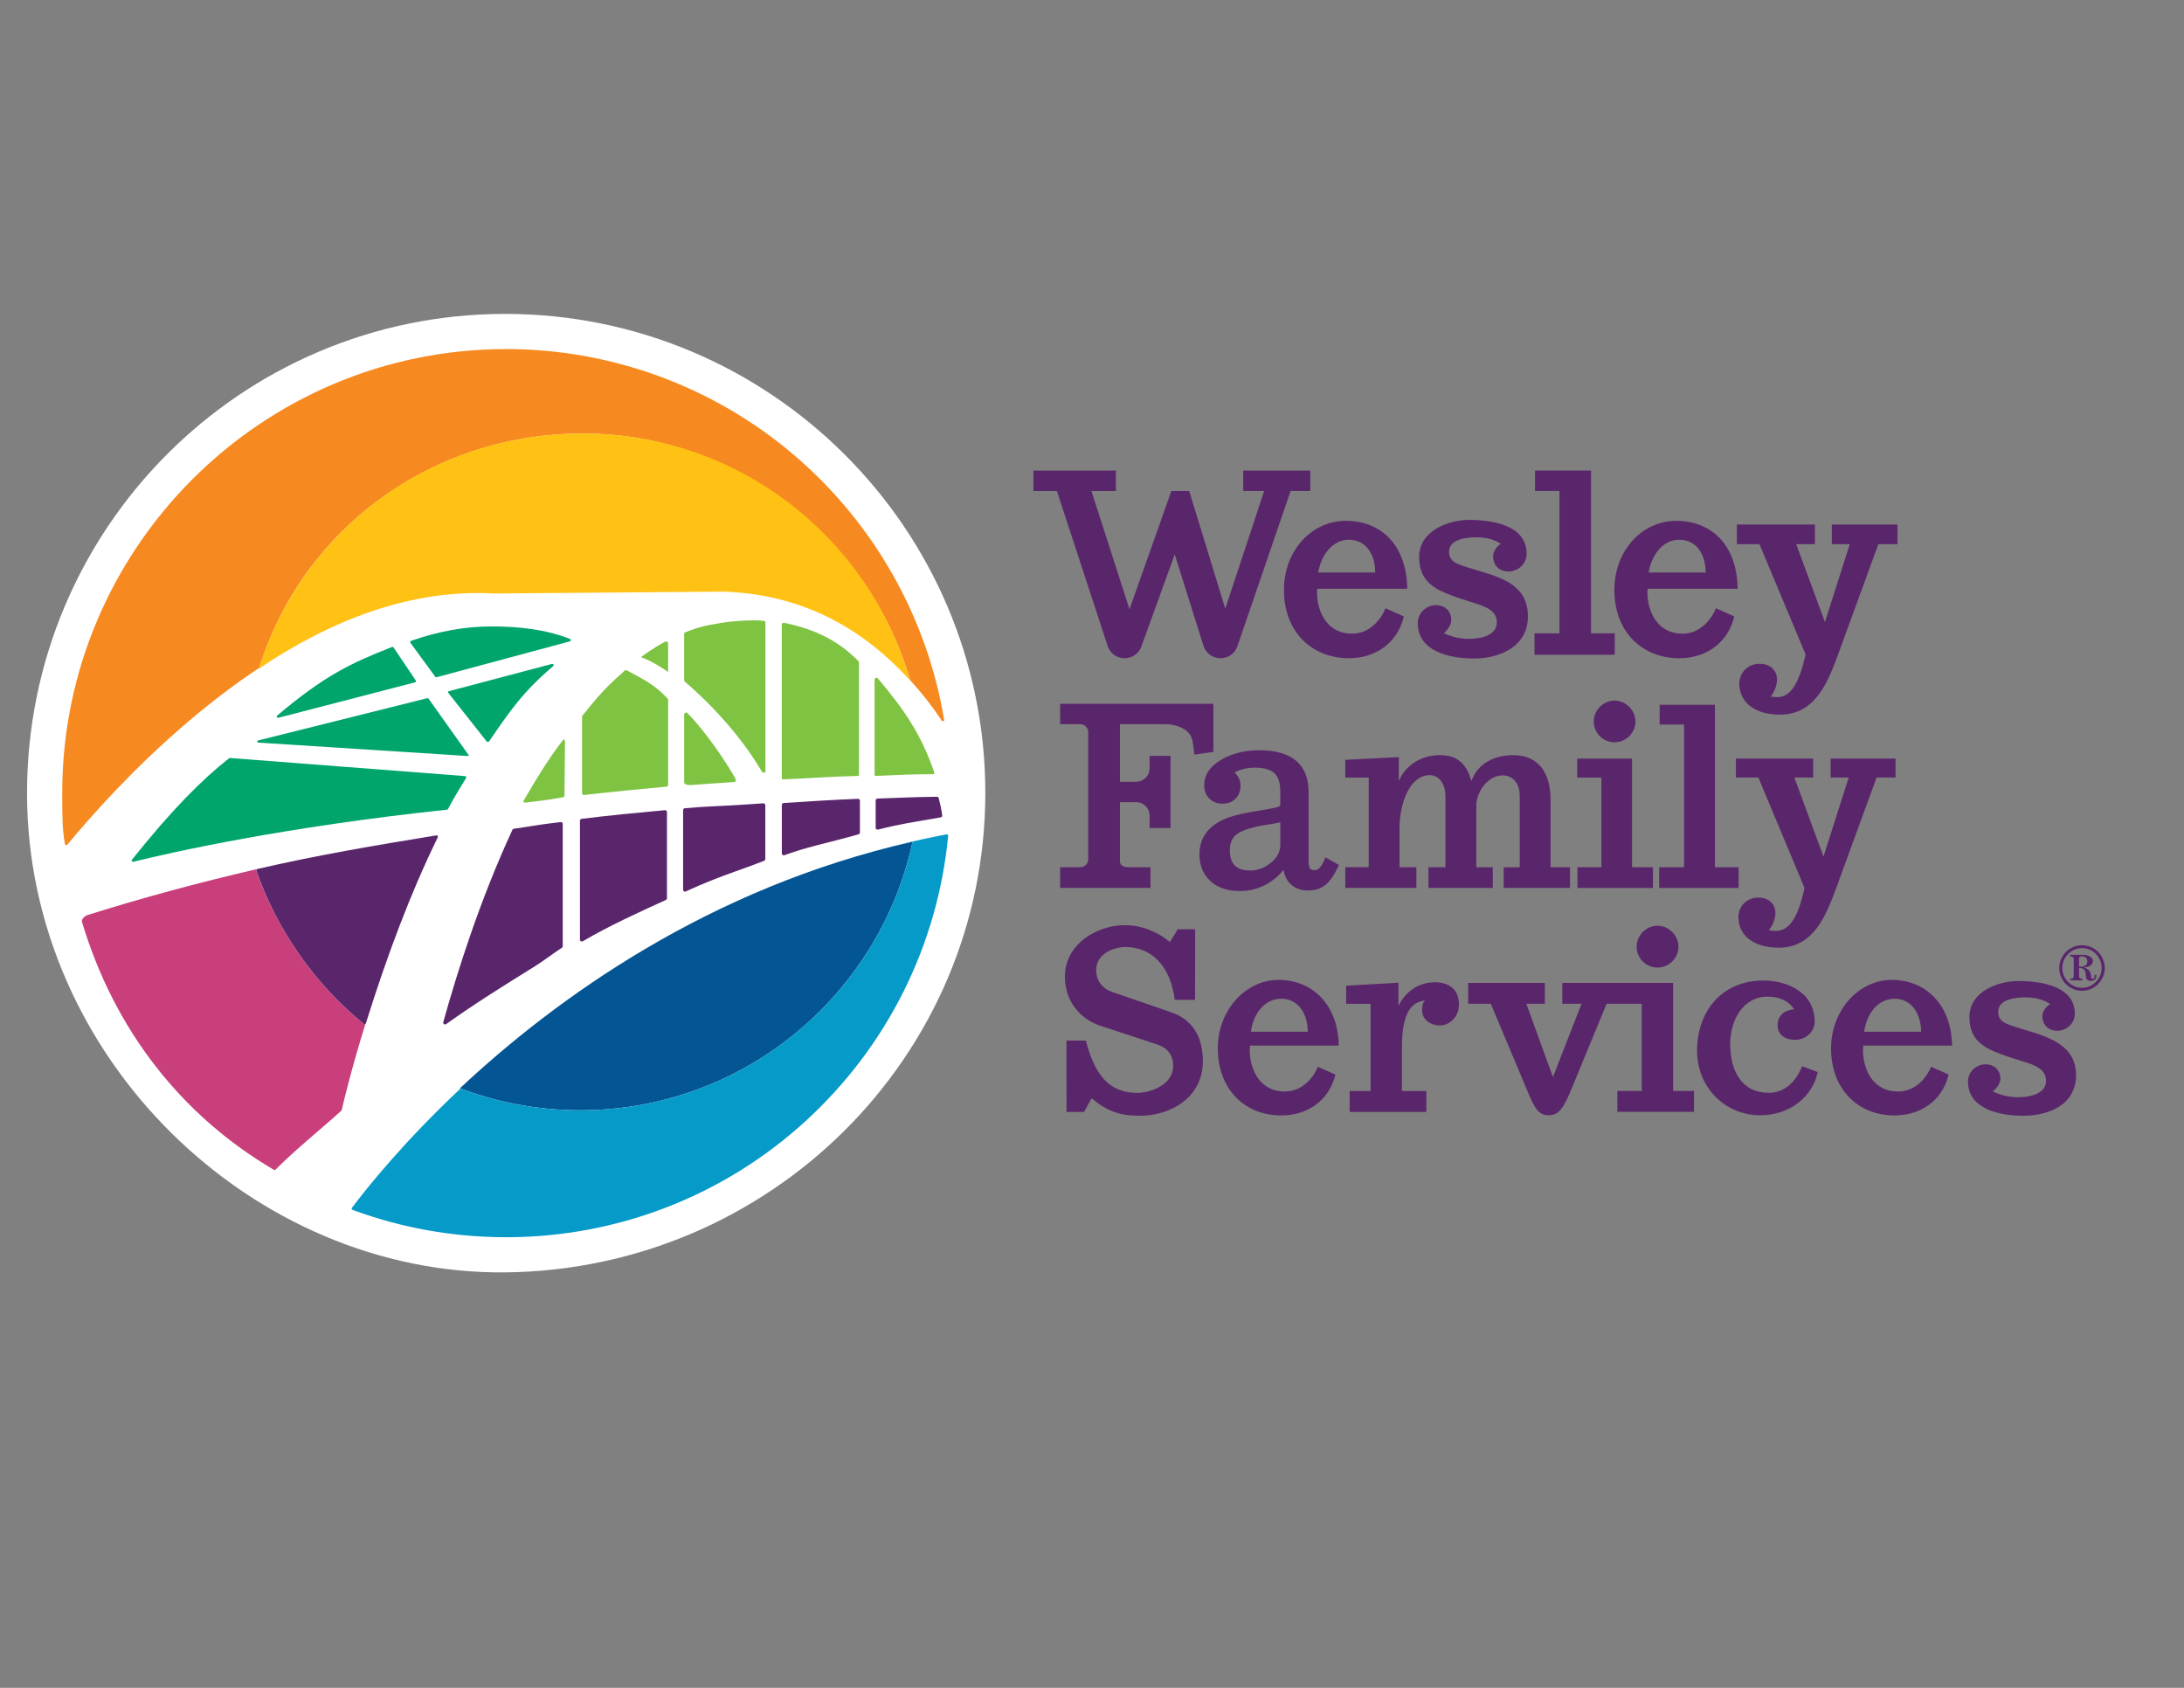 <?xml version="1.0" encoding="UTF-8"?> <svg xmlns="http://www.w3.org/2000/svg" id="Layer_1" version="1.1" viewBox="0 0 792 612"><rect x="0" y="0" width="792" height="612" fill="#808080" stroke="none"/><defs><style> .st0 { fill: #7fc343; } .st1 { fill: #00a56b; } .st2 { fill: #069ac8; } .st3 { fill: #ffc113; } .st4 { fill: #045594; } .st5 { fill: #f68920; } .st6 { fill: #5a266b; } .st7 { fill: #c93f7c; } .st8 { fill: #fff; stroke: #fff; stroke-miterlimit: 10; stroke-width: 25.51px; } </style></defs><g><path class="st8" d="M344.56,287.48c0,88.93-72.66,160.15-161.37,161.12-84.57.92-160.63-72.09-160.63-161.01S94.47,126.57,183.19,126.57s161.37,71.98,161.37,160.91Z"></path><path class="st7" d="M132.35,371.36s-.09.03-.14.03c-.12,0-.21-.03-.31-.11-17.88-14.65-31.35-33.85-38.96-55.55-.05-.14-.03-.27.03-.4.07-.12.18-.2.31-.23-21.67,5.02-42.36,10.63-61.89,16.81,0,0-2.04,1.07-1.65,2.4,11.8,39.31,36.21,70.27,69.59,89.86.07.05.16.08.25.08.13,0,.25-.05.35-.15,4.31-4.4,10.07-9.37,15.64-14.17,2.99-2.57,5.81-5,8.2-7.18.07-.06.12-.16.15-.25.89-3.9,3.69-15.44,8.59-31.22-.04.03-.08.07-.14.08"></path><path class="st6" d="M155.65,310.69s.03-.06.05-.09c-.02.03-.03.06-.05.09"></path><path class="st5" d="M342.35,260.8c-6.21-37.09-25.46-71.05-54.2-95.63-29.09-24.88-66.23-38.6-104.57-38.6-88.78,0-161.02,72.23-161.02,161.02,0,8.4.05,13.4,1,18.47.03.18.17.32.35.38.05,0,.08.01.13.01.14,0,.28-.06.37-.17,18.4-22.21,61.04-68.11,111.33-85.16-14.59,4.7-28.58,11.89-41.62,20.74,15.69-50,62.19-84.67,117.36-84.67s103.73,37.89,118.51,89.36c4.53,4.99,8.3,9.87,11.53,14.74.09.15.24.23.41.22.26.03.49-.21.49-.48,0-.08-.02-.16-.05-.23"></path><path class="st1" d="M200.18,240.73l-37.35,9.87c-.15.04-.27.13-.31.28-.05.15-.02.26.08.39l13.96,17.67c.09.11.22,0,.36,0h.02c.14,0,.28.1.36-.02,7.57-11.08,12.47-18.23,23.3-27.37.17-.14.21-.38.12-.56-.1-.2-.32-.3-.53-.24"></path><path class="st1" d="M100.8,260.27s.08,0,.12,0l49.57-12.85c.14-.04.26-.15.31-.29.05-.14.04-.3-.04-.41l-8.05-11.96c-.12-.18-.35-.25-.55-.17-15.19,5.96-24.62,10.49-41.64,24.87-.16.14-.21.37-.11.57.08.15.24.24.41.24"></path><path class="st1" d="M155.41,253.34c-.12-.15-.3-.22-.49-.18l-61.29,15.32c-.23.06-.36.22-.35.45.03.22.2.32.43.34l75.78,4.85h.03c.16,0,.33.06.4-.09.09-.16.07-.2-.04-.35"></path><path class="st1" d="M168.66,281.41l-85.28-6.57c-.14,0-.25.05-.35.13-9.66,7.6-20.77,18.67-35.19,36.78-.12.15-.14.37-.03.53.08.14.23.22.39.22.03,0,.07-.02.11-.02,14.54-3.58,54.73-12.61,113.81-18.9.15-.02.28-.12.35-.25,2.63-5,3.86-6.73,6.55-11.22.08-.14.09-.31.02-.45-.07-.14-.22-.23-.38-.25"></path><path class="st1" d="M206.71,231.67c-8.95-3.51-18.79-4.53-28.3-4.53s-19.02,1.62-29.36,5.23c-.14.05-.25.17-.29.31-.04.14-.01.3.08.41l9,12.3c.09.12.22.17.36.17.04,0,.07,0,.12,0l48.34-13.01c.2-.05.33-.22.35-.42.01-.2-.1-.38-.29-.46"></path><path class="st6" d="M276.81,291.27c-2.15.15-4.59.31-7.19.49-7.46.51-14.18.62-21.28,1.3-.35.03-.62.32-.62.69v28.86c0,.24.12.46.32.58.11.07.24.11.37.11.09,0,.2-.03.28-.06,6.13-2.86,11.76-5.05,18.26-7.37,3.69-1.32,7.18-2.57,10.15-3.75.26-.1.43-.36.43-.63v-19.53c0-.19-.07-.38-.21-.5-.14-.13-.33-.21-.52-.18"></path><path class="st6" d="M311.14,289.65c-8.45.32-17.5.88-26.98,1.52-.37.03-.64.33-.64.7v17.57c0,.22.11.43.29.57.13.07.26.12.39.12.08,0,.16-.01.24-.04,8.05-2.94,15.37-4.41,22.75-6.43,1.44-.4,2.83-.77,4.15-1.15.29-.08.5-.36.5-.66v-11.52c0-.18-.07-.36-.21-.49-.14-.13-.33-.2-.5-.19"></path><path class="st6" d="M203.29,298.08l-4.17.51c-4.51.57-7.9,1.25-12.77,1.9-.24.03-.44.18-.53.39-11.78,25.46-19.95,51.38-25.07,69.71-.08.28.03.58.27.74.11.09.26.13.39.13s.28-.05.4-.13c10.71-7.67,21.97-14.63,31.89-20.79,3.79-2.34,6.66-4.72,10.05-6.87.2-.13.32-.34.32-.58v-44.34c0-.2-.09-.39-.24-.51-.15-.14-.35-.2-.54-.17"></path><path class="st6" d="M241.12,293.77c-10.18.93-20.89,1.95-30.21,3.14-.35.05-.6.33-.6.68v43.11c0,.25.14.47.34.59.1.06.23.09.35.09s.25-.04.35-.09c9.37-5.51,20.06-10.38,29.5-14.69l.62-.28c.25-.11.4-.36.4-.62v-31.25c0-.19-.08-.38-.22-.51-.14-.13-.33-.19-.52-.18"></path><path class="st6" d="M340.42,289.41c-.08-.31-.35-.56-.67-.51-7.9.08-13.44.37-21.54.65-.37.02-.66.31-.66.69v9.9c0,.21.09.41.27.54.12.09.27.14.42.14.06,0,.11,0,.17-.01,8-2.07,13.26-2.79,22.72-4.43.17-.03.34-.13.43-.28.11-.15.15-.33.12-.51-.2-1.15-.14-1.74-1.26-6.17"></path><path class="st3" d="M178.84,215.2l83.75-.68c30.92,1.1,52.21,15.49,67.39,32.13-14.66-51.64-62.17-89.49-118.52-89.47-56.03.02-101.92,35.3-117.6,85.29,25.51-17.3,54.87-28.95,84.97-27.28"></path><path class="st4" d="M166.8,394.6c13.58,5.15,28.3,7.98,43.67,7.98,59.12,0,108.54-41.86,120.47-97.4-74.01,16.77-129.34,56.86-164.15,89.42"></path><path class="st6" d="M158.7,303.08c-.12-.15-.29-.21-.47-.18-22.52,3.67-43.99,7.34-64.94,12.19-.13.03-.24.12-.31.24-.06.12-.08.26-.02.39,7.6,21.7,21.07,40.91,38.95,55.56.09.07.2.11.31.11.04,0,.09,0,.14-.03.15-.05.28-.16.32-.31,7.82-24.98,16.2-47.25,26.08-67.46.08-.17.06-.36-.05-.5"></path><path class="st0" d="M250.33,284.67c5.41-.42,10.51-.76,15.91-1.11.22-.01.43-.15.54-.35.11-.2.12-.45.01-.65-2.53-4.84-10.77-17.28-17.49-23.97-.21-.2-.49-.3-.76-.2-.27.1-.44.37-.44.64v24.8s.21.85,2.23.83"></path><path class="st0" d="M276.32,279.82s.22.26.51.34c.33.08.74-.04.74-.46v-53.93c0-.35-.26-.64-.6-.67-.83-.12-2.05-.17-3.54-.17-3.06,0-7.84.25-12.07.95-5.5.91-8.16,1.51-12.92,3.41-.23.09-.35.36-.35.6v16.68c0,.2.09.47.25.6,0,0,17.08,13.96,27.97,32.66"></path><path class="st0" d="M227.36,243.09c-.27-.16-.61-.15-.84.07-5.78,5.34-7.52,6.61-15.31,16.32-.09.12-.14.26-.14.41v27.69c0,.2.09.38.23.51.13.12.29.18.46.18.02,0,.05,0,.08-.01,9.54-1.12,20.32-2.13,29.84-3.03.35-.03.61-.32.61-.68v-30.76c0-.13-.02-.28-.1-.38-5.33-5.83-10.14-7.64-14.82-10.31"></path><path class="st0" d="M284.27,225.81c-.19-.03-.39.04-.53.17-.15.13-.24.32-.24.52v55.72s-.06.39.51.37c9.95-.37,16.18-1.01,26.82-1.23.37,0,.66,0,.66-.38v-40.77c0-.18-.07-.36-.19-.49-6.23-6.3-14.02-11.27-27.03-13.91"></path><path class="st0" d="M338.7,279.76c-4.81-13.78-10.77-22.41-20.39-33.83-.18-.2-.49-.25-.74-.14-.25.11-.42.36-.42.64v34.31c0,.7.51.6.51.6,7.63-.34,13.15-.62,20.62-.62.21,0,.41.01.53-.17,0,0,.02-.41-.11-.79"></path><path class="st0" d="M241.9,232.65c-.22-.12-.51-.07-.73.04-3.66,1.83-8.74,5.57-8.74,5.57,4.9,1.81,9.85,5.41,9.85,5.41v-10.45c0-.25-.16-.45-.38-.58"></path><path class="st0" d="M189.96,290.17c-.58,1.14.85.83.85.83,2.06-.26,4.26-.55,6.42-.81,2.71-.32,4.61-.77,6.88-1.08.33-.05.59-.35.59-.7l.19-19.5c0-.32-.15-.8-.45-.87,0,0-5.07,5.83-14.13,21.56"></path><path class="st2" d="M343.68,302.65c-.12-.1-.27-.14-.42-.12-10.9,2.06-21.67,4.7-32.3,7.86,6.5-1.92,13.16-3.67,19.98-5.21-11.93,55.55-61.36,97.4-120.48,97.4-15.29,0-29.94-2.8-43.44-7.9-20.32,19.07-33.61,35.58-39.41,43.27-.09.13-.12.28-.08.42.04.15.15.26.3.32,17.82,6.57,36.57,9.92,55.74,9.92,40.31,0,78.88-14.97,108.61-42.15,29.53-27.01,47.88-63.72,51.66-103.4.02-.15-.04-.3-.15-.41"></path><path class="st2" d="M309.07,310.96c-2.57.78-5.14,1.58-7.69,2.43,2.54-.84,5.1-1.65,7.69-2.43"></path><path class="st2" d="M296.08,315.18c-.96.33-1.91.67-2.87,1.01.95-.34,1.91-.68,2.87-1.01"></path></g><g><path class="st6" d="M485.49,379.14c-.26-15.16-9.82-23.84-21.85-23.84s-22.02,11.1-22.02,24.82c0,14.86,9.82,24.32,22.92,24.32h.25c8.86,0,17.09-4.97,19.48-14.8l-6.37-2.84c-1.77,4.34-5.84,8.79-11.59,8.97-9.47.27-13.1-8.08-13.1-14.98,0-.55.09-.39.09-1.66h32.2ZM464.7,362.14c6.19,0,9.55,5.63,9.55,11.96h-20.61c.79-6.33,4.77-11.96,11.05-11.96Z"></path><path class="st6" d="M519.93,356.15c-5.75.27-10.27,3.37-12.79,8.59v-8.41l-18.96,1.07v6.59h8.85v31.61h-7.59v7.58h27.81v-7.58h-8.86v-15.19c0-7.87.89-16.99,8.4-17.6-.45.35-1.08,1.05-1.08,3.45,0,3.71,3.35,5.57,6.43,5.57,3.28,0,6.93-2.83,6.93-7.61,0-6.36-4.81-8.22-9.15-8.06Z"></path><path class="st6" d="M606.74,356.39h-40.2v7.58h6.98l-10.36,26.56-9.64-26.56h6.7v-7.58h-27.81v7.58h8.2l12.74,30.3c3.27,8.15,4.77,10.09,8.22,10.09,3.71,0,5.4-2.13,9.03-11.25l12.03-29.15h12.73v31.61h-8.85v7.57h27.81v-7.57h-7.58v-39.2Z"></path><path class="st6" d="M641.44,396.24c-9.66,0-14-7.61-14-17.79,0-8.76,4.84-17.07,13.5-17.07,4.69,0,7.9,1.77,9.67,4.6-2.29,0-5.96,1.59-5.96,5.49v.53c0,3.17,2.78,5.05,6.22,5.05,4.6,0,7.2-3.55,7.2-6.47,0-11.14-10.44-15.04-18.58-15.04-15.48,0-24.07,11.59-24.07,25.4s10.63,23.45,22.82,23.45c10.62,0,18.85-6.36,20.97-15.66l-5.67-2.12c-1.32,3.18-4.7,9.64-12.12,9.64Z"></path><path class="st6" d="M707.89,379.14c-.26-15.16-9.8-23.84-21.85-23.84s-22.03,11.1-22.03,24.82c0,14.86,9.82,24.32,22.91,24.32h.27c8.85,0,17.08-4.97,19.46-14.8l-6.37-2.84c-1.77,4.34-5.84,8.79-11.59,8.97-9.47.27-13.1-8.08-13.1-14.98,0-.55.09-.39.09-1.66h32.19ZM687.1,362.14c6.19,0,9.56,5.63,9.56,11.96h-20.63c.81-6.33,4.79-11.96,11.07-11.96Z"></path><path class="st6" d="M734.62,373.5c-6.64-2.03-10-2.65-10-6.63s4.78-5.23,10-5.23c3.27,0,6.54.79,8.93,2.48-1.15.35-2.91,2.39-2.91,4.33,0,3.63,2.64,5.31,5.39,5.31,3.18,0,6.38-2.47,6.38-6.19,0-10.26-12.74-11.86-20.63-11.86-6.54,0-17.6,3.45-17.6,13.02s6.64,11.86,14.6,14.61c6.54,2.29,13.18,3,13.18,8.58,0,4.17-4.69,5.93-10.18,5.93-3,0-6.27-.7-9.11-2.12,1.14-.8,2.75-2.84,2.75-4.52,0-3.63-2.66-5.31-5.39-5.31-3.19,0-6.37,2.56-6.37,6.28,0,9.64,10.8,12.39,19.99,12.39s19.21-3.89,19.21-14.78-10.18-13.8-18.23-16.28Z"></path><path class="st6" d="M601.05,350.84c4.13,0,7.63-3.41,7.63-7.54s-3.5-7.64-7.63-7.64-7.55,3.51-7.55,7.64,3.4,7.54,7.55,7.54Z"></path><path class="st6" d="M759.43,354.58c-.11.26-.27.38-.5.38-.34,0-.55-.35-.62-1.04-.03-.32-.08-.58-.12-.77-.14-.6-.4-1.09-.79-1.45-.39-.37-.96-.65-1.7-.84,1.16-.2,1.99-.5,2.49-.87.5-.38.75-.88.75-1.53s-.33-1.2-1-1.62c-.67-.42-1.56-.63-2.67-.63h-4.55v.56c.5.04.84.13,1.02.28.18.16.27.43.27.83v5.95c0,.4-.09.68-.28.84-.18.16-.52.24-1,.28v.52h4.44v-.53c-.48-.05-.8-.15-.97-.31-.18-.15-.26-.42-.26-.8v-2.81h.28c.58,0,1.05.13,1.39.41.34.27.57.69.69,1.25.04.16.07.51.09,1.07.03.55.12.97.31,1.28.15.21.35.38.61.49.26.11.57.16.92.16.64,0,1.13-.17,1.46-.5.33-.34.5-.83.5-1.48v-.26h-.57c0,.5-.05.88-.18,1.14ZM754.54,350.51c-.09,0-.2,0-.29,0-.11,0-.2,0-.31-.02v-2.95c0-.25.08-.44.26-.57.19-.14.45-.21.82-.21.57,0,1.03.17,1.39.5.36.34.53.77.53,1.31,0,.63-.21,1.11-.62,1.44-.42.34-1.01.51-1.78.51Z"></path><path class="st6" d="M762.65,347.92c-.41-1.03-.98-1.92-1.73-2.71-.76-.78-1.66-1.39-2.69-1.83-1.03-.43-2.1-.64-3.19-.64s-2.16.2-3.17.63c-1.02.42-1.92,1.02-2.7,1.8-.78.77-1.38,1.68-1.79,2.68-.42,1.01-.62,2.06-.62,3.15s.2,2.16.62,3.16c.41.99,1.01,1.88,1.82,2.68.76.76,1.63,1.35,2.62,1.77.99.42,2,.63,3.03.63,1.18,0,2.26-.19,3.22-.56.97-.39,1.84-.95,2.61-1.71.83-.81,1.46-1.72,1.92-2.75.45-1.03.68-2.07.68-3.12,0-1.11-.21-2.17-.62-3.18ZM761.6,353.71c-.36.87-.88,1.66-1.56,2.34-.67.68-1.43,1.2-2.29,1.56-.85.36-1.77.54-2.73.54s-1.88-.18-2.72-.53c-.85-.35-1.61-.88-2.32-1.58-.68-.67-1.19-1.45-1.56-2.32-.36-.87-.53-1.78-.53-2.75s.17-1.87.53-2.73c.36-.86.87-1.64,1.55-2.33.66-.67,1.43-1.2,2.31-1.57.88-.37,1.8-.55,2.76-.55s1.83.18,2.71.55c.87.35,1.63.87,2.29,1.52.66.66,1.18,1.46,1.55,2.36.37.9.55,1.81.55,2.74s-.18,1.85-.54,2.73Z"></path><path class="st6" d="M425.01,367.15l-21.76-7.5c-2.83-.97-4.94-3.19-5.5-5.79-.57-2.63-.11-4.88,1.36-6.67,2.15-2.63,6.09-3.8,9.03-3.8,8.69,0,15.15,5.92,17.28,15.84.18.84.39,1.8.5,2.71l.07.6h7.39l.03-25.6h-6.32l-2.83,4.64c-4.78-3.95-10.55-6.12-16.32-6.12-6.91,0-13.96,3.15-17.96,8.03-3.4,4.15-4.55,9.33-3.33,15,1.36,6.32,6.01,11.35,12.43,13.46l20.78,6.85c2.84.93,4.78,2.94,5.34,5.51.6,2.77.06,5.19-1.59,7.21-2.55,3.12-7.52,4.75-11.11,4.75-9.6,0-15.16-5.52-18.6-18.46l-.13-.51h-7.03l.03,25.88h6.34l2.75-4.98c5.53,4.69,10.17,6.37,17.38,6.37,7.73,0,14.81-3,18.93-8.03,3.72-4.53,4.9-10.55,3.43-17.4-1.25-5.81-5.01-10.06-10.6-11.97Z"></path><path class="st6" d="M513.62,314.45h-6.09v-14.24c0-8.5,3.49-19.15,11-19.15,3.05,0,5.64,2.86,5.64,7.7v25.69h-6.17v7.51h23.35v-7.51h-5.99v-22.38c0-4.74,4.03-10.92,9.58-10.92,3.21,0,6.17,2.32,6.17,7.61v25.69h-5.82v7.51h24.07v-7.51h-7.06v-24.09c0-15.03-9.13-16.55-13.6-16.55-5.73,0-12.62,2.32-15.12,9.39-2.42-8.86-8.05-9.39-11.73-9.39-5.46,0-11.9,2.95-14.59,9.39v-8.68l-19.41.98v6.45h8.5v32.49h-8.5v7.51h25.78v-7.51Z"></path><polygon class="st6" points="572.05 314.44 572.05 321.97 599.43 321.97 599.43 314.44 591.83 314.44 591.83 275.07 571.95 275.07 571.95 281.95 580.73 281.95 580.73 314.44 572.05 314.44"></polygon><path class="st6" d="M593.08,261.64c0-4.12-3.49-7.61-7.61-7.61s-7.52,3.49-7.52,7.61,3.4,7.52,7.52,7.52,7.61-3.4,7.61-7.52Z"></path><polygon class="st6" points="630.49 314.45 621.9 314.45 621.9 255.55 601.85 255.55 601.85 262.71 610.71 262.71 610.71 314.45 601.67 314.45 601.67 321.97 630.49 321.97 630.49 314.45"></polygon><path class="st6" d="M644.89,343.63h.54c12.35-.28,16.73-11.64,20.4-21.49l14.68-40.2h6.89v-6.89h-23.54v6.89h6.54l-9.13,28.65-10.56-28.65h6.8v-6.89h-28.01v6.89h8.15l16.73,40.02c-2.23,10.21-5.28,15.58-10.38,15.58-1.07,0-1.88-.09-2.6-.27,1.26-1.25,2.42-4.03,2.42-6.18,0-3.4-2.51-5.64-6.17-5.64-4.3,0-7.24,3.31-7.24,6.98,0,7.52,6.53,11.19,14.49,11.19Z"></path><path class="st6" d="M417.22,314.45h-7.91c-2.47,0-2.98-1.04-3.15-1.82-.06-.28-.05-.57-.03-1v-20.77h5.66c3.31,0,5.07,2.47,5.11,4.91l-.03,4.48h7.61v-26.17h-7.61l.03,4.47c-.03,2.44-1.8,4.92-5.11,4.92h-5.66v-20.88h16.89c2.11,0,8.35,1.06,9.36,5.77.29,1.36.5,2.88.67,4.78l.04.49,6.93-1.01v-17.43h-55.58v7.4h7.35c1.33,0,2.51.99,2.8,2.36.01.06.01.14.01.22,0,.13,0,.28.02.32v46.06c.02.76-.29,1.52-.85,2.08-.53.53-1.21.82-1.91.82h-7.43v7.51h32.78v-7.51Z"></path><path class="st6" d="M480.26,311.85c-.72,1.68-1.9,3.67-3.43,3.67-.85,0-1.41-.19-1.73-.59-.25-.32-.55-1.05-.55-2.72v-24.92c0-10.12-6.03-15.25-17.91-15.25-5.3,0-9.96,1.17-13.85,3.47-4.05,2.4-6.1,5.5-6.1,9.23,0,1.94.61,3.55,1.82,4.78,1.22,1.24,2.84,1.88,4.81,1.88s3.58-.61,4.76-1.82c1.17-1.2,1.77-2.72,1.77-4.52,0-2.09-.73-3.74-2.17-4.91,1.98-1.19,4.52-1.8,7.56-1.8s5.42.67,6.88,1.98c1.44,1.3,2.16,3.53,2.16,6.63v4.67c0,.46-.17.7-.64.88-.53.2-2.03.59-6.19,1.27-5.12.78-9.09,1.65-11.82,2.59-2.81.96-5.19,2.39-7.08,4.26-2.39,2.43-3.59,5.5-3.59,9.13,0,4,1.33,7.26,3.95,9.69,2.6,2.42,6.25,3.65,10.85,3.65,3.45,0,6.73-.88,9.76-2.62,2.37-1.35,4.35-3.06,5.93-5.08.36,2.13,1.18,3.82,2.44,5.05,1.68,1.62,3.85,2.44,6.46,2.44s4.74-.72,6.41-2.13c1.62-1.37,3.07-3.45,4.43-6.36l.36-.78-4.9-2.74-.41.96ZM464.29,306.38c0,2.42-1.1,4.51-3.37,6.39-2.31,1.92-4.77,2.86-7.5,2.86-5.07,0-7.43-2.33-7.43-7.34,0-2.81.93-4.79,2.86-6.06,2.06-1.37,5.85-2.48,11.27-3.3,1.81-.28,3.19-.53,4.17-.76v8.21Z"></path><path class="st6" d="M465.61,213.89c0,7.3,2.3,13.54,6.67,18.03,4.18,4.31,10.11,6.71,16.67,6.75h.27c4.64,0,8.92-1.3,12.39-3.77,3.73-2.66,6.31-6.56,7.46-11.29l.03-.1-6.56-2.91-.1-.04-.05.11c-1.66,4.07-5.71,8.9-11.64,9.08-.15,0-.3,0-.45,0-3.36,0-6.15-1.06-8.33-3.19-2.74-2.66-4.38-7.06-4.38-11.77,0-.27.02-.53.05-.77.02-.19.04-.37.04-.55h32.64v-.11c-.13-7.71-2.42-14.06-6.64-18.37-3.93-4.01-9.33-6.14-15.63-6.14-12.58,0-22.45,11-22.45,25.05ZM489.13,195.7c5.79,0,9.53,4.66,9.57,11.88h-20.64c.88-5.92,4.95-11.88,11.07-11.88Z"></path><path class="st6" d="M526.3,224.97c0-3.83-2.8-5.56-5.59-5.56-1.62,0-3.28.67-4.52,1.82-1.32,1.24-2.06,2.92-2.06,4.74,0,4.53,2.26,7.94,6.7,10.15,4.41,2.19,9.88,2.65,13.68,2.65,5.01,0,9.67-1.21,13.12-3.41,4.22-2.69,6.45-6.79,6.45-11.84,0-11.12-9.11-13.89-17.14-16.35-.48-.15-.95-.29-1.42-.43-.59-.19-1.17-.36-1.72-.53-5.55-1.68-8.33-2.53-8.33-6.16,0-4.55,6.28-5.23,10.01-5.23,3.43,0,6.54.84,8.81,2.39-1.19.53-2.83,2.52-2.83,4.47,0,3.84,2.8,5.55,5.58,5.55,3.16,0,6.57-2.47,6.57-6.46,0-10.67-13.16-12.26-21-12.26-3.04,0-7.65.79-11.47,3-2.97,1.72-6.5,4.93-6.5,10.44,0,9.88,6.89,12.28,14.87,15.06,1.27.44,2.54.83,3.76,1.21,5.12,1.58,9.54,2.93,9.54,7.47,0,3.73-3.82,5.95-10.2,5.95-3.1,0-6.29-.73-9.02-2.08,1.17-.9,2.68-2.9,2.68-4.6Z"></path><polygon class="st6" points="585.57 229.64 576.97 229.64 576.97 170.62 556.65 170.62 556.65 178.03 565.52 178.03 565.52 229.64 556.47 229.64 556.47 237.41 585.57 237.41 585.57 229.64"></polygon><path class="st6" d="M608.78,238.67h.27c4.64,0,8.93-1.3,12.39-3.77,3.72-2.66,6.31-6.56,7.45-11.29l.02-.1-6.54-2.91-.11-.04-.05.11c-1.66,4.07-5.71,8.9-11.64,9.08-3.56.1-6.5-.97-8.77-3.19-2.75-2.66-4.39-7.06-4.39-11.77,0-.27.03-.53.05-.77.02-.19.04-.37.04-.55h32.64v-.11c-.13-7.71-2.42-14.06-6.64-18.37-3.93-4.01-9.34-6.14-15.63-6.14-12.58,0-22.44,11-22.44,25.05,0,7.3,2.31,13.54,6.67,18.03,4.18,4.31,10.11,6.71,16.67,6.75ZM608.96,195.7c5.79,0,9.53,4.66,9.56,11.88h-20.64c.88-5.92,4.94-11.88,11.07-11.88Z"></path><path class="st6" d="M654.76,237.31c-2.35,10.7-5.52,15.47-10.28,15.47-.94,0-1.7-.07-2.38-.22,1.27-1.38,2.32-4.12,2.32-6.11,0-3.45-2.54-5.77-6.3-5.77-4.62,0-7.39,3.61-7.39,7.11s1.5,6.52,4.32,8.53c2.6,1.82,6.17,2.8,10.33,2.8h.55c12.6-.28,17.01-12.1,20.55-21.6l14.68-40.2h6.94v-7.14h-23.82v7.14h6.51l-9,28.23-10.41-28.23h6.77v-7.14h-28.3v7.14h8.2l16.73,39.99Z"></path><path class="st6" d="M407.82,238.67c2.75,0,5.2-1.73,6.1-4.3l12.08-33.34,10.41,33.09c.81,2.68,3.35,4.55,6.2,4.55s5.22-1.74,6.11-4.33l19.31-56.31h7.14v-7.4h-24.34v7.4h7.6l-14.1,42.66-11.66-38.03-1.42-4.63h-6.47l-2.55,7.2h0l-12.63,35.67-13.81-42.87h8.87v-7.4h-29.91v7.4h8.52l18.4,56.18c.85,2.67,3.32,4.46,6.15,4.46Z"></path></g></svg> 